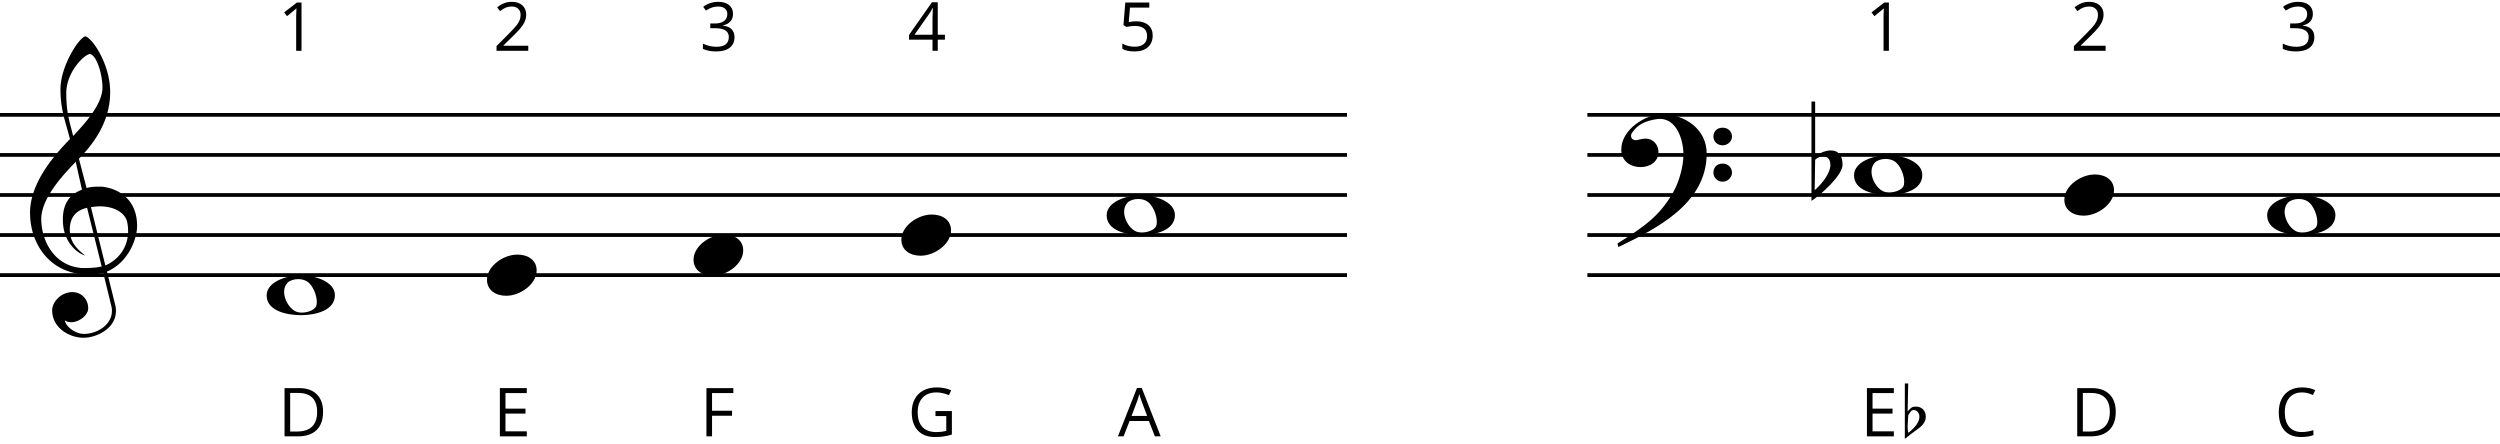 <svg xmlns="http://www.w3.org/2000/svg" xmlns:xlink="http://www.w3.org/1999/xlink" width="530.476" height="94.254" viewBox="0 0 1592.096 282.673" xmlns:v="https://vecta.io/nano"><g fill="none" stroke="#000" fill-rule="evenodd"><g stroke-linecap="butt" stroke-width="2.392" stroke-linejoin="bevel"><path d="M0 175.091h857.835M0 149.579h857.835M0 124.068h857.835M0 98.556h857.835M0 73.044h857.835m153.071 102.047h581.191"/><path d="M1010.906 149.579h581.191m-581.191-25.511h581.191m-581.191-25.512h581.191m-581.191-25.512h581.191"/></g><g fill="#000" stroke="none"><path d="M46.177 185.908c-7.756.102-12.96 6.633-12.96 11.531 0 11.429 11.123 17.552 20.001 17.552 8.164 0 20.614-5.817 20.614-17.042 0-1.327-.102-2.653-.51-4.082l-5.204-21.022c13.572-5.715 19.083-20.716 19.185-28.675v-.51c0-15.511-10.205-23.063-21.022-24.695-1.123-.204-2.449-.204-3.776-.204-2.755 0-5.715.306-7.347.918l-4.898-18.675c12.348-12.552 19.899-26.43 19.899-42.452v-.612c-.204-17.654-11.633-34.186-15.919-34.9-4.592 1.531-15.511 19.287-15.715 32.961v1.123c0 13.062 3.368 20.614 6.021 31.329-8.266 8.572-25.41 26.94-25.41 46.84 0 21.022 13.674 39.39 36.941 39.39a46.78 46.78 0 0 0 9.694-1.02l5.102 21.022c.306 1.123.408 2.143.408 3.163 0 8.878-9.388 14.695-17.858 14.695-5.306 0-11.633-4.592-12.144-8.674 1.225.918 2.653 1.225 4.082 1.225 5.102 0 10.817-4.49 10.817-8.878 0-5.102-3.572-10.103-10.001-10.307zM57.3 34.266c4.592 1.123 7.96 13.572 7.96 21.43-.102 11.123-12.042 23.675-18.675 30.818-2.041-8.368-4.388-14.491-4.388-27.247 0-13.47 11.327-24.593 15.103-25.002zM52.197 120.7c-8.776 3.368-12.144 10.001-12.144 18.777 0 1.02 0 2.041.102 3.061.918 12.144 9.286 18.777 14.083 20.103-5.715-4.592-9.694-8.776-9.797-16.328 0-6.939 2.959-12.246 11.021-14.083l9.286 37.349c-2.347.714-7.347 1.02-10.817 1.02-1.123 0-2.143 0-2.755-.102-16.94-1.735-24.9-17.552-24.9-31.226.102-15.001 18.062-32.043 21.94-36.329zm5.715 11.123c1.939-.306 3.878-.51 5.715-.51 9.184 0 16.021 4.082 17.348 9.899.408 2.041.612 3.98.612 5.919 0 9.899-5.715 17.96-14.491 21.838z"/><use xlink:href="#B"/><use xlink:href="#C"/><use xlink:href="#D"/><use xlink:href="#E"/><path d="M453.459 277.787h-3.574v-30.733h17.132v3.174h-13.559v11.246h12.739v3.174h-12.739z"/><use xlink:href="#F"/><path d="M601.756 25.173h-4.562v7.063h-3.342v-7.063h-14.946v-3.048l14.589-20.79h3.7v20.664h4.562zm-7.904-3.174V11.783q0-3.006.21-6.79h-.168q-1.009 2.018-1.892 3.342l-9.607 13.664zm1.892 239.686h10.447v14.946q-2.438.778-4.961 1.177-2.523.399-5.844.399-6.979 0-10.868-4.141-3.889-4.162-3.889-11.646 0-4.793 1.913-8.387 1.934-3.616 5.55-5.508 3.616-1.913 8.471-1.913 4.919 0 9.165 1.808l-1.387 3.153q-4.162-1.766-8.009-1.766-5.613 0-8.766 3.342-3.153 3.342-3.153 9.27 0 6.222 3.027 9.438 3.048 3.216 8.934 3.216 3.195 0 6.243-.736v-9.459h-6.874zm127.904-248.22q4.856 0 7.631 2.417 2.796 2.396 2.796 6.58 0 4.772-3.048 7.484-3.027 2.712-8.366 2.712-5.192 0-7.925-1.661v-3.363q1.471.946 3.658 1.492 2.186.526 4.309.526 3.7 0 5.739-1.745 2.06-1.745 2.06-5.045 0-6.432-7.883-6.432-1.997 0-5.339.61l-1.808-1.156 1.156-14.378h15.282V4.72h-12.297l-.778 9.228q2.417-.483 4.814-.483zm11.835 264.322l-3.826-9.775h-12.318l-3.784 9.775h-3.616l12.15-30.859h3.006l12.087 30.859zm-4.94-12.991l-3.574-9.523q-.694-1.808-1.429-4.435-.462 2.018-1.324 4.435l-3.616 9.523zm360.623-154.913c0 2.653 2.041 5.715 5.919 5.715 3.47 0 5.919-3.061 5.919-5.715 0-3.163-2.449-5.817-5.919-5.817-3.878 0-5.919 2.653-5.919 5.817zm0-22.961c0 2.653 2.041 5.511 5.919 5.511 3.47 0 5.919-2.857 5.919-5.511 0-3.163-2.449-5.715-5.919-5.715-3.878 0-5.919 2.551-5.919 5.715zm-60.514 70.311c23.063-11.225 56.228-27.043 56.228-59.596 0-15.613-14.083-25.002-28.471-25.002-10.103 0-25.92 9.49-25.92 22.552 0 7.551 6.225 11.123 12.246 11.123 5.817 0 11.429-3.266 11.429-9.694 0-4.49-3.368-8.47-8.266-8.47-.612 0-1.327.102-2.041.204-1.327.204-3.163.816-3.878.816-2.245 0-3.266-1.225-3.266-2.755 0-.51.102-.918.306-1.429 3.47-5.613 8.572-8.062 15.817-9.184.714-.102 1.429-.204 2.143-.204 10.817 0 15.103 13.266 15.103 22.859 0 6.837-2.551 16.94-6.531 23.879-9.082 15.919-19.389 22.348-35.512 32.655z"/><use xlink:href="#D" x="870.595"/><use xlink:href="#C" x="1010.901"/><path d="M1213.068 279.4l3.46-2.768c4.3-3.46 9.886-5.882 9.886-11.369 0-3.806-2.521-6.426-6.228-6.426-2.274 0-2.867.247-5.338 3.065l.395-17.794h-2.175zm5.635-18.388c2.224 0 3.658 1.977 3.658 4.35 0 3.015-2.323 6.426-7.019 10.182-.346-1.038-.494-2.471-.494-4.251 0-.989.148-3.312.395-6.92.939-1.433 1.73-3.361 3.46-3.361z"/><use xlink:href="#B" x="1141.651"/><use xlink:href="#E" x="1004.525"/><path d="M1465.973 249.808q-5.066 0-8.009 3.384-2.922 3.363-2.922 9.228 0 6.033 2.817 9.333 2.838 3.279 8.072 3.279 3.216 0 7.336-1.156v3.132q-3.195 1.198-7.883 1.198-6.79 0-10.49-4.12-3.679-4.12-3.679-11.709 0-4.751 1.766-8.324 1.787-3.574 5.129-5.508 3.363-1.934 7.904-1.934 4.835 0 8.45 1.766l-1.514 3.069q-3.489-1.64-6.979-1.64z"/><use xlink:href="#F" x="1006.119"/><use xlink:href="#G"/><use xlink:href="#H"/><use xlink:href="#H" x="131.545" y="-12.756"/><use xlink:href="#H" x="263.888" y="-25.512"/><use xlink:href="#G" x="534.951" y="-51.023"/><use xlink:href="#G" x="1010.906" y="-76.535"/><path d="M1155.959 101.617c1.531-1.429 3.47-2.143 5.102-2.143 2.551 0 4.592 1.633 4.592 5.409 0 5.817-6.123 12.756-10.001 16.123zm17.45 3.266c0-6.837-3.368-9.184-7.449-9.184-3.368 0-7.143 1.633-10.001 3.572V64.574h-2.347v63.269c5.613-3.674 19.797-16.226 19.797-22.961z"/><use xlink:href="#H" x="1004.528" y="-51.024"/><use xlink:href="#G" x="1273.996" y="-51.023"/></g></g><defs ><path id="B" d="M205.745 262.127q0 7.61-4.141 11.646-4.12 4.015-11.877 4.015h-8.514v-30.733h9.417q7.168 0 11.141 3.973 3.973 3.973 3.973 11.099zm-3.784.126q0-6.012-3.027-9.06-3.006-3.048-8.955-3.048h-5.192v24.553h4.351q6.39 0 9.607-3.132 3.216-3.153 3.216-9.312z"/><path id="C" d="M192.018 32.236h-3.405V10.332q0-2.733.168-5.171-.441.441-.988.925-.547.483-5.003 4.099l-1.85-2.396 8.135-6.285h2.943z"/><path id="D" d="M335.471 277.787h-17.132v-30.733h17.132v3.174h-13.559v9.901h12.739v3.153h-12.739v11.309h13.559z"/><path id="E" d="M336.417 32.236h-20.201V29.23l8.093-8.135q3.7-3.742 4.877-5.339 1.177-1.598 1.766-3.111.589-1.514.589-3.258 0-2.459-1.492-3.889-1.492-1.45-4.141-1.45-1.913 0-3.637.631-1.703.631-3.805 2.291l-1.85-2.375q4.246-3.532 9.249-3.532 4.33 0 6.79 2.228 2.459 2.207 2.459 5.949 0 2.922-1.64 5.781-1.64 2.859-6.138 7.231l-6.727 6.58v.168h15.808z"/><path id="F" d="M466.807 8.735q0 2.943-1.661 4.814-1.64 1.871-4.667 2.502v.168q3.7.462 5.487 2.354 1.787 1.892 1.787 4.961 0 4.393-3.048 6.769-3.048 2.354-8.661 2.354-2.438 0-4.477-.378-2.018-.357-3.931-1.282v-3.321q1.997.988 4.246 1.514 2.27.505 4.288.505 7.967 0 7.967-6.243 0-5.592-8.787-5.592h-3.027v-3.006h3.069q3.595 0 5.697-1.577 2.102-1.598 2.102-4.414 0-2.249-1.556-3.532-1.535-1.282-4.183-1.282-2.018 0-3.805.547-1.787.547-4.078 2.018l-1.766-2.354q1.892-1.492 4.351-2.333 2.48-.862 5.213-.862 4.477 0 6.958 2.06 2.48 2.039 2.48 5.613z"/><path id="G" d="M169.813 188.051c0 9.797 12.756 12.552 21.838 12.552h.51c8.572-.102 21.124-2.857 21.124-12.756 0-8.572-12.858-12.654-21.532-12.654-9.082 0-21.94 4.082-21.94 12.858zm13.266-8.062c1.531-1.531 4.184-2.347 6.837-2.347 2.143 0 4.286.51 6.021 1.735 3.266 2.347 5.817 8.368 5.817 12.756 0 1.123-.102 2.143-.51 2.959-1.123 2.245-5.204 3.878-8.98 3.878-1.633 0-3.266-.306-4.49-1.02-3.674-2.041-6.837-7.347-6.837-12.144 0-2.143.612-4.184 2.143-5.817z"/><path id="H" d="M310.128 178.051c0 6.531 5.409 10.205 12.246 10.205 9.082 0 19.389-7.551 19.389-16.123 0-6.531-5.409-10.103-12.246-10.103-9.082 0-19.389 7.449-19.389 16.021z"/></defs></svg>